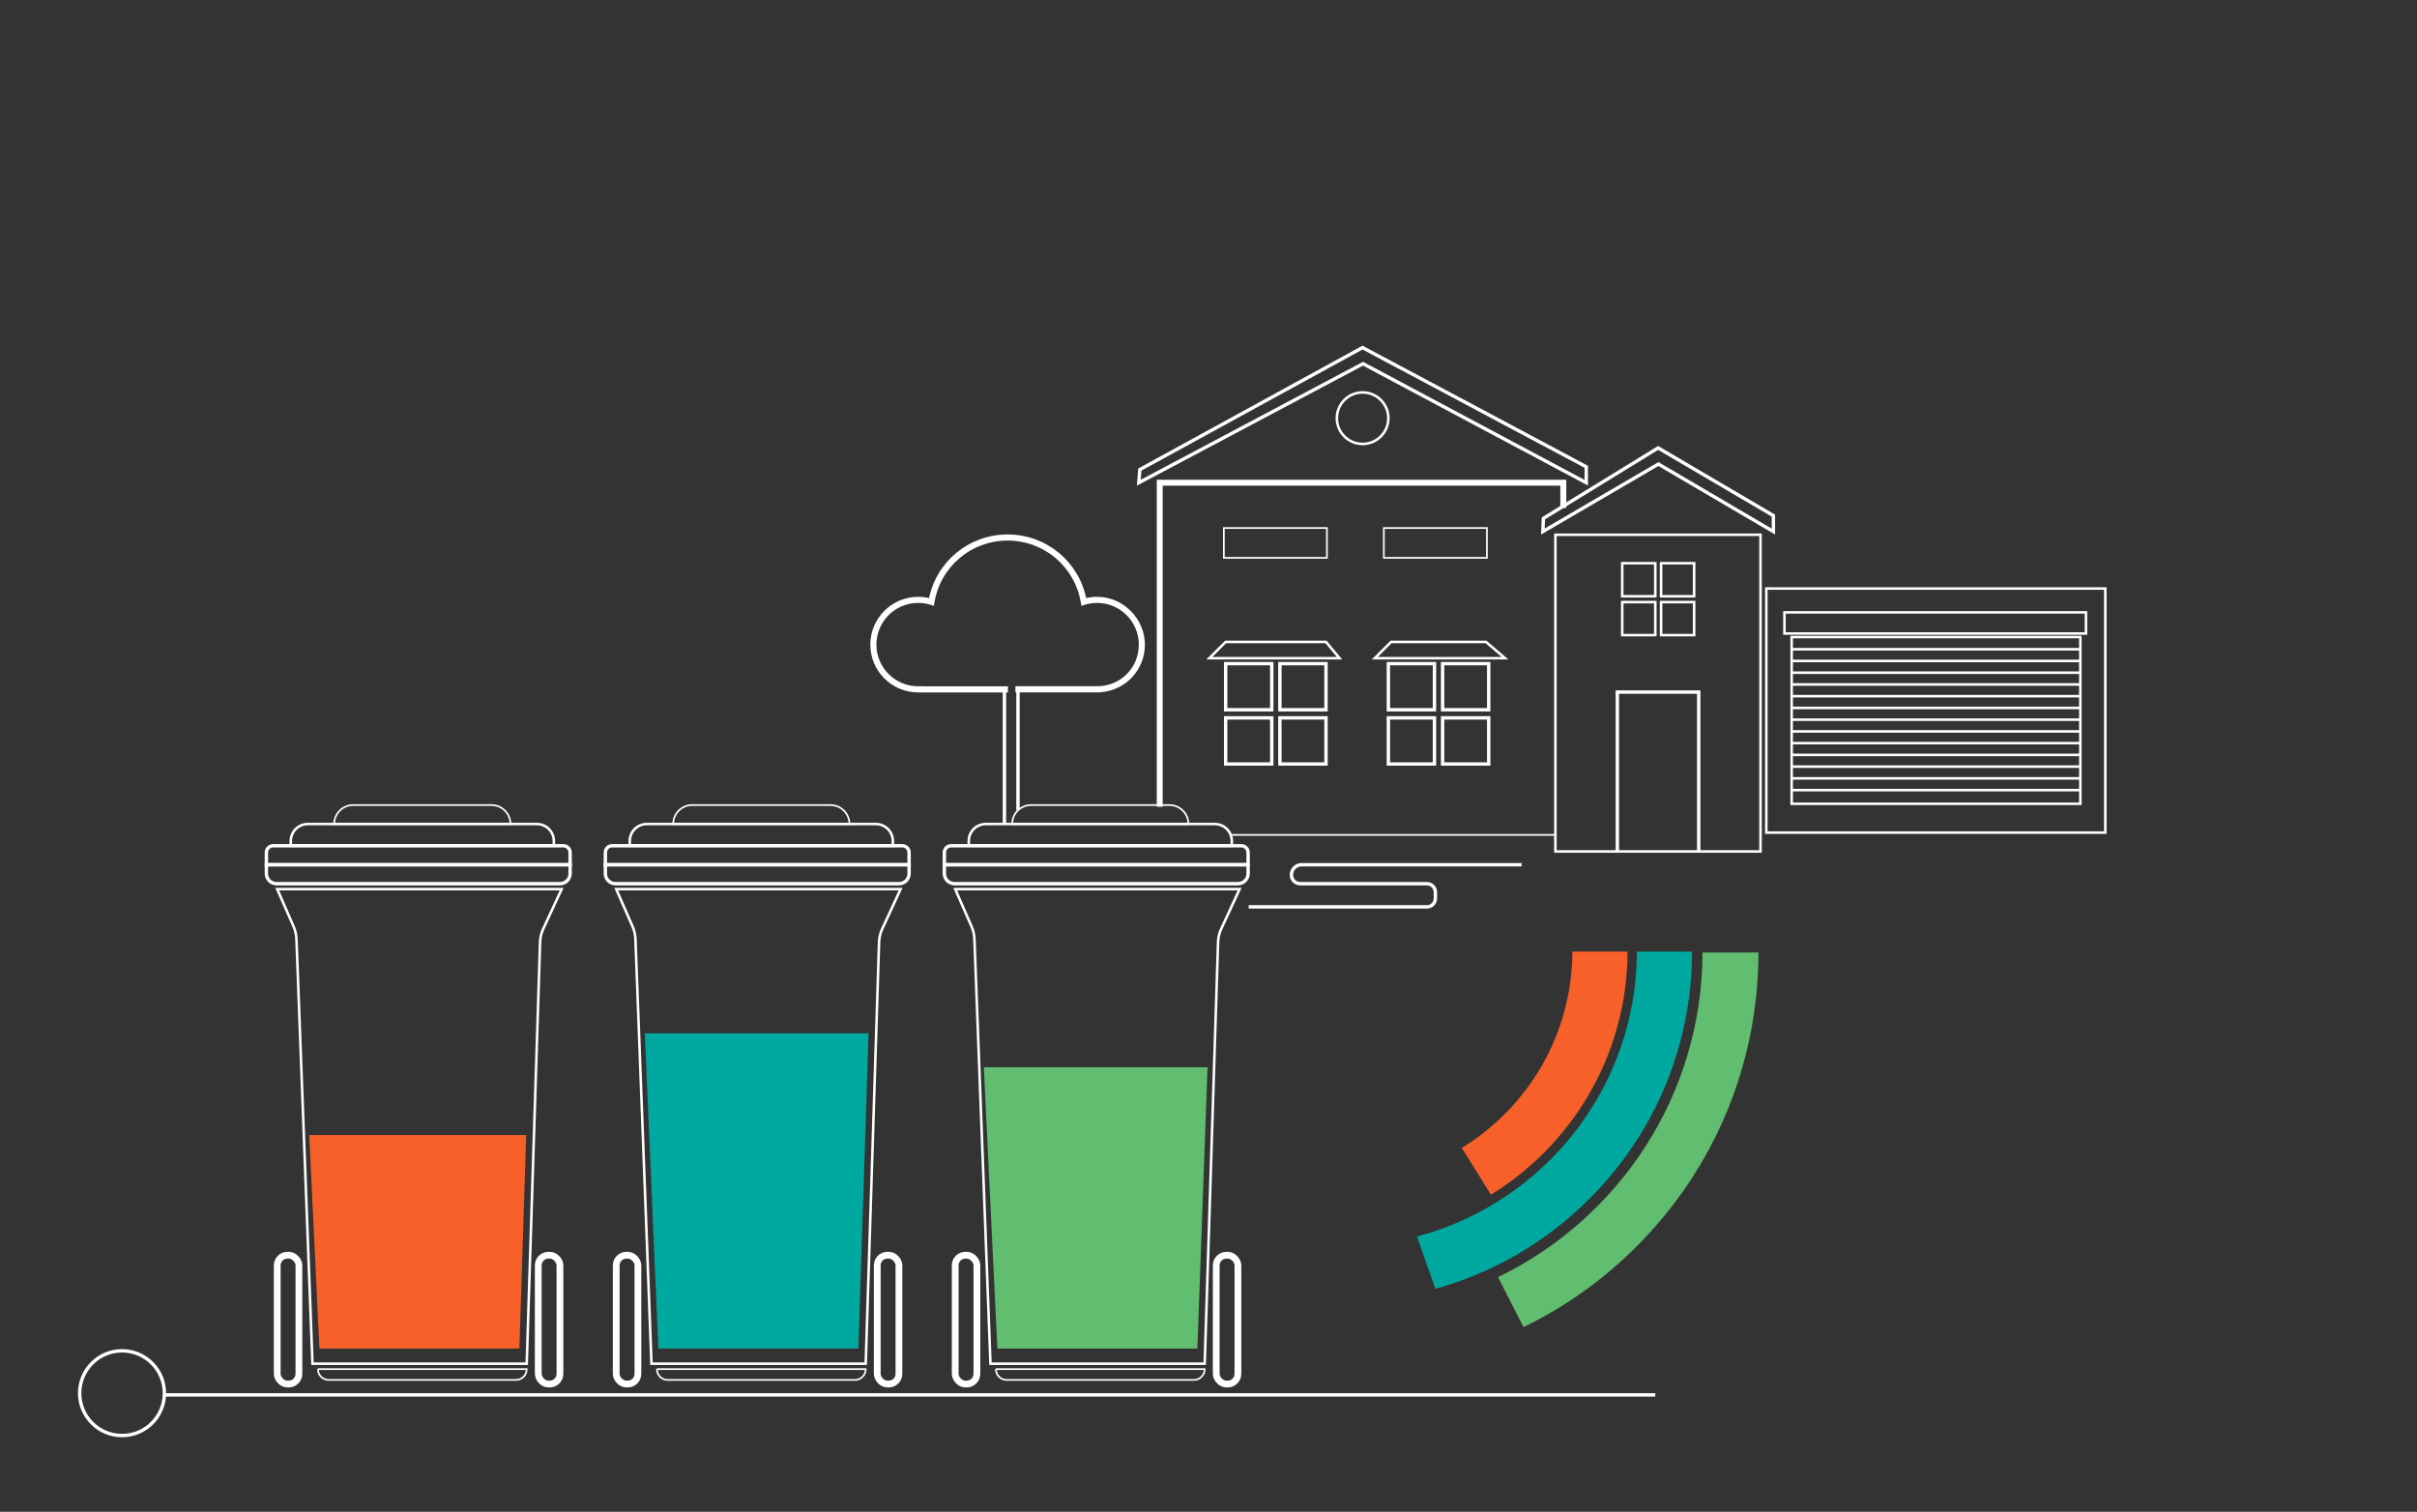 <?xml version="1.0" encoding="UTF-8"?>
<svg id="Layer_1" data-name="Layer 1" xmlns="http://www.w3.org/2000/svg" viewBox="0 0 713 446"><rect x="0" y="0" width="713" height="446" fill="#333333" stroke="none"/>
  <defs>
    <style>
      .cls-1 {
        fill: #d4d4d4;
      }

      .cls-1, .cls-2, .cls-3, .cls-4, .cls-5 {
        stroke: #fff;
        stroke-miterlimit: 10;
      }

      .cls-6 {
        fill: #00a99f;
      }

      .cls-6, .cls-7, .cls-8 {
        stroke-width: 0px;
      }

      .cls-2, .cls-3, .cls-4, .cls-5 {
        fill: none;
      }

      .cls-3 {
        stroke-width: .5px;
      }

      .cls-7 {
        fill: #61bd6f;
      }

      .cls-4 {
        stroke-width: 2px;
      }

      .cls-5 {
        stroke-width: .75px;
      }

      .cls-8 {
        fill: #f76028;
      }
    </style>
  </defs>
  <rect class="cls-5" x="521.06" y="173.62" width="100" height="72" transform="translate(1142.11 419.24) rotate(180)"/>
  <rect class="cls-5" x="458.83" y="157.76" width="60.51" height="93.43"/>
  <polyline class="cls-2" points="477.1 251.19 477.1 204.17 501.11 204.17 501.11 251.19"/>
  <line class="cls-5" x1="613.71" y1="198.45" x2="528.49" y2="198.45"/>
  <line class="cls-5" x1="613.71" y1="194.99" x2="528.49" y2="194.99"/>
  <line class="cls-5" x1="613.71" y1="191.53" x2="528.49" y2="191.53"/>
  <polygon class="cls-2" points="523.14 156.81 489.21 136.9 455.14 156.81 455.29 152.93 489.14 132.14 523.14 152.11 523.14 156.81"/>
  <rect class="cls-5" x="528.54" y="187.93" width="85.16" height="49.18" transform="translate(1142.23 425.05) rotate(180)"/>
  <line class="cls-5" x1="613.71" y1="208.84" x2="528.49" y2="208.84"/>
  <line class="cls-5" x1="613.71" y1="205.38" x2="528.49" y2="205.38"/>
  <line class="cls-5" x1="613.71" y1="201.92" x2="528.49" y2="201.92"/>
  <line class="cls-5" x1="613.71" y1="219.23" x2="528.49" y2="219.23"/>
  <line class="cls-5" x1="613.71" y1="215.77" x2="528.49" y2="215.77"/>
  <line class="cls-5" x1="613.71" y1="212.31" x2="528.49" y2="212.31"/>
  <line class="cls-5" x1="613.71" y1="229.62" x2="528.49" y2="229.62"/>
  <line class="cls-5" x1="613.71" y1="226.16" x2="528.49" y2="226.16"/>
  <line class="cls-5" x1="613.71" y1="222.7" x2="528.49" y2="222.7"/>
  <line class="cls-5" x1="613.71" y1="233.09" x2="528.49" y2="233.09"/>
  <rect class="cls-5" x="526.41" y="180.66" width="88.95" height="6.23" transform="translate(1141.76 367.55) rotate(180)"/>
  <rect class="cls-2" x="425.56" y="195.77" width="13.6" height="13.6" transform="translate(864.72 405.15) rotate(180)"/>
  <rect class="cls-2" x="409.56" y="195.77" width="13.6" height="13.6" transform="translate(832.72 405.15) rotate(180)"/>
  <rect class="cls-2" x="409.56" y="211.77" width="13.6" height="13.6" transform="translate(832.72 437.15) rotate(180)"/>
  <rect class="cls-2" x="425.56" y="211.77" width="13.6" height="13.6" transform="translate(864.72 437.15) rotate(180)"/>
  <rect class="cls-2" x="377.56" y="195.77" width="13.6" height="13.6" transform="translate(768.72 405.15) rotate(180)"/>
  <rect class="cls-2" x="361.56" y="195.77" width="13.6" height="13.6" transform="translate(736.72 405.15) rotate(180)"/>
  <rect class="cls-2" x="361.56" y="211.77" width="13.6" height="13.6" transform="translate(736.72 437.15) rotate(180)"/>
  <rect class="cls-2" x="377.56" y="211.77" width="13.6" height="13.6" transform="translate(768.72 437.15) rotate(180)"/>
  <rect class="cls-5" x="490.02" y="166.16" width="9.75" height="9.75" transform="translate(989.78 342.06) rotate(180)"/>
  <rect class="cls-5" x="478.55" y="166.16" width="9.75" height="9.75" transform="translate(966.85 342.06) rotate(180)"/>
  <rect class="cls-5" x="478.55" y="177.63" width="9.75" height="9.75" transform="translate(966.85 365) rotate(180)"/>
  <rect class="cls-5" x="490.02" y="177.63" width="9.75" height="9.75" transform="translate(989.78 365) rotate(180)"/>
  <polygon class="cls-2" points="467.94 142.41 402.09 107.3 335.94 142.41 336.24 138.53 401.94 102.54 467.94 137.71 467.94 142.41"/>
  <circle class="cls-5" cx="401.96" cy="123.37" r="7.6"/>
  <polygon class="cls-5" points="405.56 194.17 443.96 194.17 438.36 189.37 410.36 189.37 405.56 194.17"/>
  <polygon class="cls-5" points="356.76 194.17 395.16 194.17 391.16 189.37 361.56 189.37 356.76 194.17"/>
  <rect class="cls-3" x="361.03" y="155.77" width="30.4" height="8.8"/>
  <rect class="cls-3" x="408.23" y="155.77" width="30.4" height="8.8"/>
  <g>
    <path class="cls-3" d="M104.18,237.5h40.8c3.09,0,5.6,2.51,5.6,5.6h-52c0-3.09,2.51-5.6,5.6-5.6Z"/>
    <path class="cls-5" d="M90.78,243.1h67.6c2.76,0,5,2.24,5,5v1.4h-77.6v-1.4c0-2.76,2.24-5,5-5Z"/>
    <path class="cls-2" d="M80.58,249.5h85.6c1.1,0,2,.9,2,2v3.6h-89.6v-3.6c0-1.1.9-2,2-2Z"/>
    <path class="cls-2" d="M78.58,255.1h89.6v2.6c0,1.66-1.34,3-3,3h-83.6c-1.66,0-3-1.34-3-3v-2.6h0Z"/>
    <path class="cls-5" d="M81.78,262.3l4.84,11.06c.5,1.15.78,2.38.83,3.63l4.73,125.31h63.2l3.94-124.37c.04-1.34.35-2.66.92-3.88l5.44-11.75h-83.89Z"/>
    <rect class="cls-4" x="81.78" y="370.3" width="6.4" height="38" rx="3" ry="3"/>
    <rect class="cls-4" x="158.78" y="370.3" width="6.4" height="38" rx="3" ry="3"/>
    <path class="cls-3" d="M93.78,403.9h61.6c0,1.77-1.43,3.2-3.2,3.2h-55.2c-1.77,0-3.2-1.43-3.2-3.2h0Z"/>
  </g>
  <path class="cls-1" d="M323.64,176.57c-1.23,0-2.44.16-3.61.48-2.06-10.97-11.57-18.88-22.79-18.88s-20.73,7.91-22.79,18.88c-1.17-.32-2.38-.48-3.61-.48-7.5,0-13.6,6.1-13.6,13.6s6.1,13.6,13.6,13.6h26v-.79h-25.2v-.04l-.6.02c-.07,0-.13,0-.2,0-7.06,0-12.8-5.74-12.8-12.8s5.74-12.8,12.8-12.8c1.3,0,2.58.19,3.8.58l.44.14.08-.45c1.82-10.81,11.11-18.66,22.08-18.66s20.26,7.85,22.08,18.66l.08.45.44-.14c1.23-.38,2.51-.58,3.8-.58,7.06,0,12.8,5.74,12.8,12.8s-5.45,12.57-12.41,12.78h-23.99v.82h24l.4-.02v-.02c7.21-.41,12.8-6.3,12.8-13.56s-6.1-13.6-13.6-13.6Z"/>
  <line class="cls-2" x1="296.3" y1="203.83" x2="296.3" y2="243.17"/>
  <line class="cls-2" x1="300.3" y1="203.83" x2="300.3" y2="238.97"/>
  <g>
    <path class="cls-3" d="M204.18,237.5h40.8c3.09,0,5.6,2.51,5.6,5.6h-52c0-3.09,2.51-5.6,5.6-5.6Z"/>
    <path class="cls-5" d="M190.78,243.1h67.6c2.76,0,5,2.24,5,5v1.4h-77.6v-1.4c0-2.76,2.24-5,5-5Z"/>
    <path class="cls-2" d="M180.58,249.5h85.6c1.1,0,2,.9,2,2v3.6h-89.6v-3.6c0-1.1.9-2,2-2Z"/>
    <path class="cls-2" d="M178.58,255.1h89.6v2.6c0,1.66-1.34,3-3,3h-83.6c-1.66,0-3-1.34-3-3v-2.6h0Z"/>
    <path class="cls-5" d="M181.78,262.3l4.84,11.06c.5,1.15.78,2.38.83,3.63l4.73,125.31h63.2l3.94-124.37c.04-1.34.35-2.66.92-3.88l5.44-11.75h-83.89Z"/>
    <rect class="cls-4" x="181.78" y="370.3" width="6.4" height="38" rx="3" ry="3"/>
    <rect class="cls-4" x="258.78" y="370.3" width="6.4" height="38" rx="3" ry="3"/>
    <path class="cls-3" d="M193.78,403.9h61.6c0,1.77-1.43,3.2-3.2,3.2h-55.2c-1.77,0-3.2-1.43-3.2-3.2h0Z"/>
  </g>
  <path class="cls-8" d="M463.84,280.74c-.06,24.49-13.12,45.97-32.63,57.91l8.61,13.79c24.11-14.82,40.23-41.41,40.29-71.71h-16.27Z"/>
  <path class="cls-6" d="M482.88,280.74c-.07,40.28-27.64,74.22-64.89,84.04l5.44,15.42c17.02-4.69,32.62-13.73,45.44-26.55,19.48-19.48,30.23-45.37,30.27-72.91h-16.27Z"/>
  <path class="cls-7" d="M502.23,281c-.07,42.11-24.71,78.56-60.32,95.75l7.51,14.77c12.19-5.92,23.44-13.89,33.31-23.76,23.18-23.18,35.96-53.99,36.01-86.77h-16.5Z"/>
  <polygon class="cls-1" points="341.74 142.03 341.74 237.5 342.49 237.5 342.49 142.78 460.79 142.78 460.79 149.32 461.54 149.32 461.54 142.03 341.74 142.03"/>
  <path class="cls-2" d="M280.58,249.5h85.6c1.1,0,2,.9,2,2v3.6h-89.6v-3.6c0-1.1.9-2,2-2Z"/>
  <path class="cls-2" d="M278.58,255.1h89.6v2.6c0,1.66-1.34,3-3,3h-83.6c-1.66,0-3-1.34-3-3v-2.6h0Z"/>
  <path class="cls-5" d="M281.78,262.3l4.84,11.06c.5,1.15.78,2.38.83,3.63l4.73,125.31h63.2l3.94-124.37c.04-1.34.35-2.66.92-3.88l5.44-11.75h-83.89Z"/>
  <rect class="cls-4" x="281.78" y="370.3" width="6.4" height="38" rx="3" ry="3"/>
  <rect class="cls-4" x="358.78" y="370.3" width="6.4" height="38" rx="3" ry="3"/>
  <path class="cls-3" d="M293.78,403.9h61.6c0,1.77-1.43,3.2-3.2,3.2h-55.2c-1.77,0-3.2-1.43-3.2-3.2h0Z"/>
  <path class="cls-3" d="M304.18,237.5h40.8c3.09,0,5.6,2.51,5.6,5.6h-52c0-3.09,2.51-5.6,5.6-5.6Z"/>
  <path class="cls-5" d="M290.78,243.1h67.6c2.76,0,5,2.24,5,5v1.4h-77.6v-1.4c0-2.76,2.24-5,5-5Z"/>
  <line class="cls-3" x1="458.83" y1="246.3" x2="363.38" y2="246.3"/>
  <path class="cls-2" d="M448.87,255.1h-64.91c-1.66,0-3,1.34-3,3h0c0,1.44,1.16,2.6,2.6,2.6h37.37c1.38,0,2.5,1.12,2.5,2.5v1.83c0,1.38-1.12,2.5-2.5,2.5h-52.57"/>
  <line class="cls-2" x1="48.5" y1="411.5" x2="488.3" y2="411.5"/>
  <circle class="cls-2" cx="36" cy="411" r="12.5"/>
  <polygon class="cls-8" points="91.22 334.84 155.22 334.84 153.22 397.84 94.22 397.84 91.22 334.84"/>
  <polygon class="cls-6" points="190.22 304.84 256.22 304.84 253.22 397.84 194.22 397.84 190.22 304.84"/>
  <polygon class="cls-7" points="290.22 314.84 356.22 314.84 353.22 397.84 294.22 397.84 290.22 314.84"/>
</svg>